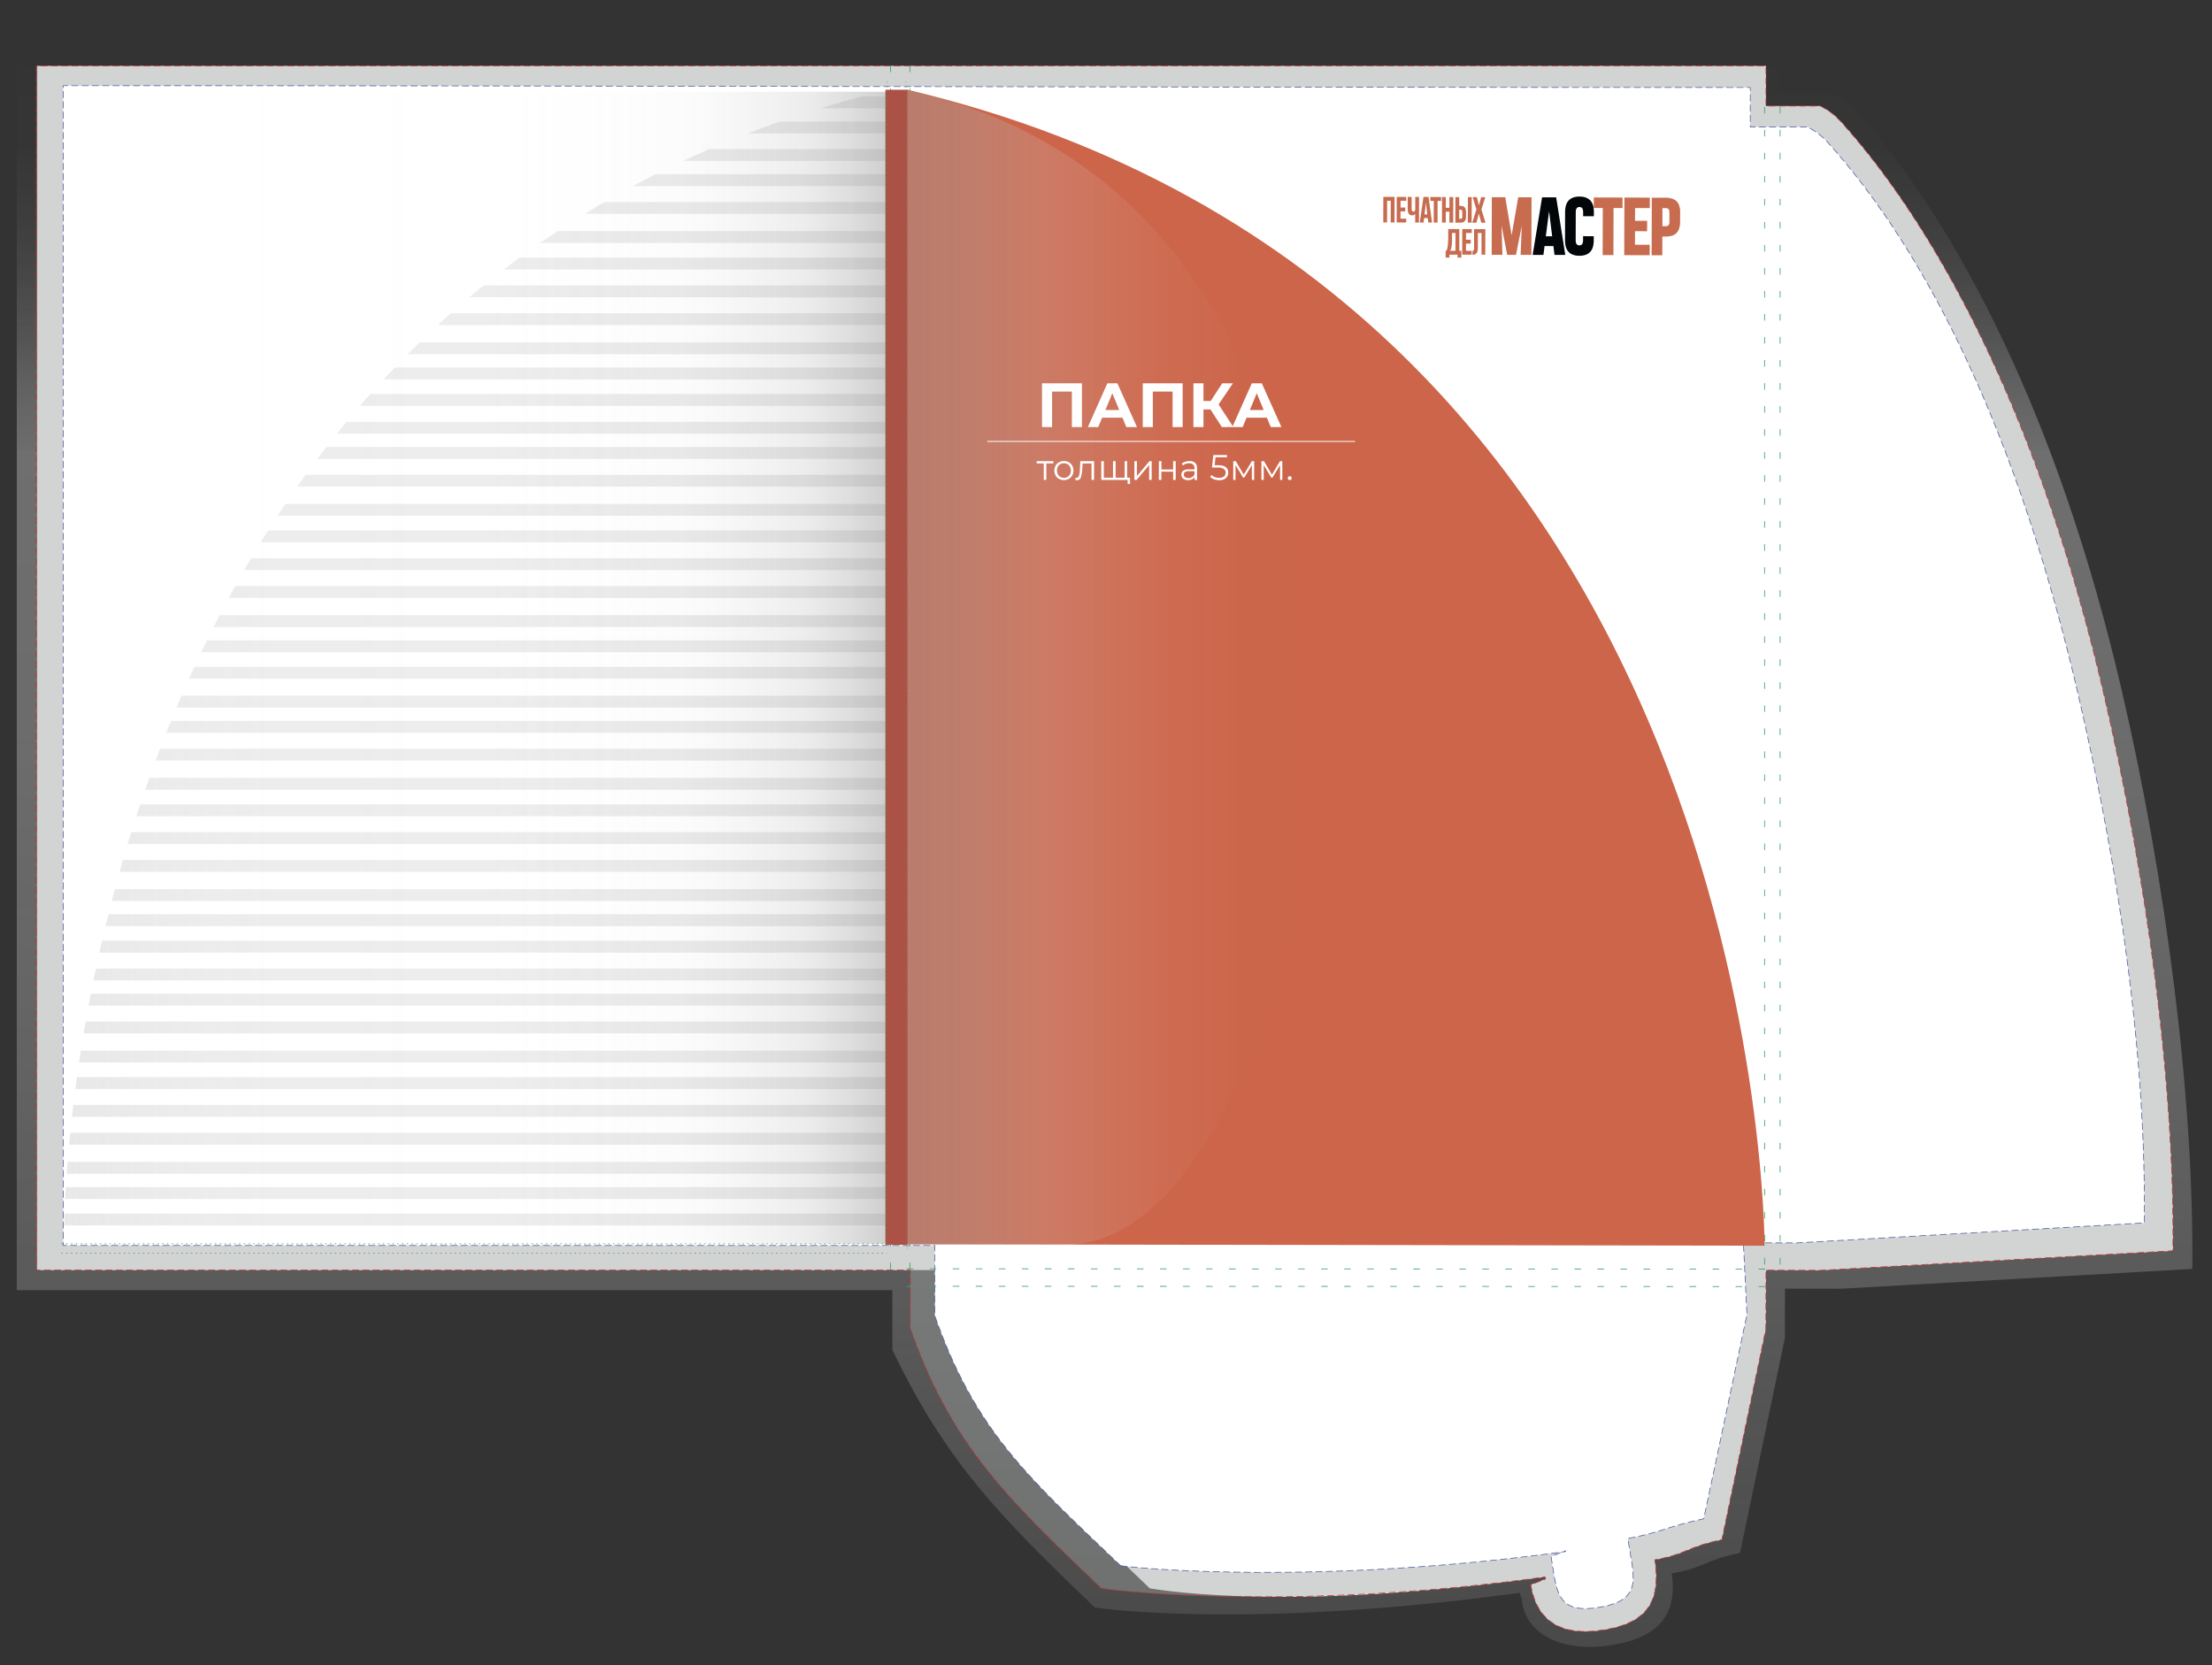 <svg xmlns="http://www.w3.org/2000/svg" xmlns:xlink="http://www.w3.org/1999/xlink" viewBox="0 0 1614 1215"><rect x="0" y="0" width="1614" height="1215" fill="#333333" stroke="none"/><defs><style>.cls-1,.cls-10,.cls-11,.cls-13,.cls-20,.cls-6,.cls-7,.cls-8{fill:none;}.cls-2{isolation:isolate;}.cls-12,.cls-13,.cls-3,.cls-5,.cls-9{fill-rule:evenodd;}.cls-23,.cls-24,.cls-25,.cls-26,.cls-27,.cls-28,.cls-29,.cls-3,.cls-30,.cls-31,.cls-32,.cls-33,.cls-34,.cls-35,.cls-36,.cls-37,.cls-38,.cls-39,.cls-40,.cls-41,.cls-42,.cls-43,.cls-44,.cls-45,.cls-46,.cls-47,.cls-48,.cls-49,.cls-50,.cls-51,.cls-52,.cls-53,.cls-54,.cls-55,.cls-56,.cls-57,.cls-58,.cls-59,.cls-60,.cls-61,.cls-62,.cls-63,.cls-64{opacity:0.65;}.cls-17,.cls-21,.cls-3{mix-blend-mode:multiply;}.cls-3{fill:url(#Безымянный_градиент_16);}.cls-4,.cls-9{fill:#fff;}.cls-5{fill:#9d9e9e;opacity:0.45;}.cls-6{stroke:#ca2a2e;}.cls-10,.cls-20,.cls-6{stroke-width:0.5px;}.cls-10,.cls-6{stroke-dasharray:5 2.5;}.cls-7,.cls-8{stroke:#983233;}.cls-11,.cls-7{stroke-miterlimit:2.61;}.cls-7{stroke-width:0.28px;}.cls-8{stroke-miterlimit:22.93;stroke-width:0.28px;}.cls-10{stroke:#4d59a1;}.cls-11{stroke:#3fa65f;stroke-width:0.57px;stroke-dasharray:4.8 12;}.cls-12{fill:#4d59a1;}.cls-14{fill:#c76c4f;}.cls-15{fill:#020608;}.cls-16{fill:#cc654a;}.cls-17{opacity:0.41;fill:url(#Безымянный_градиент_50);}.cls-18{stroke-miterlimit:10;stroke-width:0.75px;opacity:0.86;fill:url(#Безымянный_градиент_53);stroke:url(#Безымянный_градиент_53-2);}.cls-19{fill:#ab5145;}.cls-20{stroke:#53944d;stroke-dasharray:1 2.5;}.cls-21{opacity:0.33;fill:url(#Безымянный_градиент_42);}.cls-22{clip-path:url(#clip-path);}.cls-23{fill:url(#Безымянный_градиент_63);}.cls-24{fill:url(#Безымянный_градиент_63-2);}.cls-25{fill:url(#Безымянный_градиент_63-3);}.cls-26{fill:url(#Безымянный_градиент_63-4);}.cls-27{fill:url(#Безымянный_градиент_63-5);}.cls-28{fill:url(#Безымянный_градиент_63-6);}.cls-29{fill:url(#Безымянный_градиент_63-7);}.cls-30{fill:url(#Безымянный_градиент_63-8);}.cls-31{fill:url(#Безымянный_градиент_63-9);}.cls-32{fill:url(#Безымянный_градиент_63-10);}.cls-33{fill:url(#Безымянный_градиент_63-11);}.cls-34{fill:url(#Безымянный_градиент_63-12);}.cls-35{fill:url(#Безымянный_градиент_63-13);}.cls-36{fill:url(#Безымянный_градиент_63-14);}.cls-37{fill:url(#Безымянный_градиент_63-15);}.cls-38{fill:url(#Безымянный_градиент_63-16);}.cls-39{fill:url(#Безымянный_градиент_63-17);}.cls-40{fill:url(#Безымянный_градиент_63-18);}.cls-41{fill:url(#Безымянный_градиент_63-19);}.cls-42{fill:url(#Безымянный_градиент_63-20);}.cls-43{fill:url(#Безымянный_градиент_63-21);}.cls-44{fill:url(#Безымянный_градиент_63-22);}.cls-45{fill:url(#Безымянный_градиент_63-23);}.cls-46{fill:url(#Безымянный_градиент_63-24);}.cls-47{fill:url(#Безымянный_градиент_63-25);}.cls-48{fill:url(#Безымянный_градиент_63-26);}.cls-49{fill:url(#Безымянный_градиент_63-27);}.cls-50{fill:url(#Безымянный_градиент_63-28);}.cls-51{fill:url(#Безымянный_градиент_63-29);}.cls-52{fill:url(#Безымянный_градиент_63-30);}.cls-53{fill:url(#Безымянный_градиент_63-31);}.cls-54{fill:url(#Безымянный_градиент_63-32);}.cls-55{fill:url(#Безымянный_градиент_63-33);}.cls-56{fill:url(#Безымянный_градиент_63-34);}.cls-57{fill:url(#Безымянный_градиент_63-35);}.cls-58{fill:url(#Безымянный_градиент_63-36);}.cls-59{fill:url(#Безымянный_градиент_63-37);}.cls-60{fill:url(#Безымянный_градиент_63-38);}.cls-61{fill:url(#Безымянный_градиент_63-39);}.cls-62{fill:url(#Безымянный_градиент_63-40);}.cls-63{fill:url(#Безымянный_градиент_63-41);}.cls-64{fill:url(#Безымянный_градиент_63-42);}</style><linearGradient id="Безымянный_градиент_16" x1="805.98" y1="37.71" x2="805.98" y2="1201.83" gradientUnits="userSpaceOnUse"><stop offset="0" stop-color="#fff" stop-opacity="0"/><stop offset="0.06" stop-color="#fdfdfd" stop-opacity="0.02"/><stop offset="0.1" stop-color="#f8f8f8" stop-opacity="0.07"/><stop offset="0.14" stop-color="#eee" stop-opacity="0.16"/><stop offset="0.18" stop-color="#e1e1e1" stop-opacity="0.29"/><stop offset="0.21" stop-color="#d0d0d0" stop-opacity="0.45"/><stop offset="0.25" stop-color="#bbb" stop-opacity="0.65"/><stop offset="0.25" stop-color="#b6b6b6" stop-opacity="0.7"/><stop offset="0.43" stop-color="#b4b4b4" stop-opacity="0.68"/><stop offset="0.6" stop-color="#acacac" stop-opacity="0.63"/><stop offset="0.78" stop-color="#a0a0a0" stop-opacity="0.55"/><stop offset="0.95" stop-color="#8f8f8f" stop-opacity="0.44"/><stop offset="0.99" stop-color="#8a8a8a" stop-opacity="0.4"/></linearGradient><linearGradient id="Безымянный_градиент_50" x1="961.09" y1="580.88" x2="961.09" y2="175.13" gradientTransform="matrix(0, 2.66, 0.73, 0, 532.74, -2069.09)" gradientUnits="userSpaceOnUse"><stop offset="0" stop-color="#fff" stop-opacity="0"/><stop offset="0.17" stop-color="#fdfdfd" stop-opacity="0.02"/><stop offset="0.29" stop-color="#f8f8f8" stop-opacity="0.07"/><stop offset="0.41" stop-color="#eee" stop-opacity="0.16"/><stop offset="0.52" stop-color="#e1e1e1" stop-opacity="0.29"/><stop offset="0.62" stop-color="#d0d0d0" stop-opacity="0.45"/><stop offset="0.72" stop-color="#bbb" stop-opacity="0.65"/><stop offset="0.74" stop-color="#b6b6b6" stop-opacity="0.7"/><stop offset="0.89" stop-color="#a5a5a5" stop-opacity="0.91"/><stop offset="0.99" stop-color="#9e9e9e"/></linearGradient><linearGradient id="Безымянный_градиент_53" x1="818.68" y1="481.76" x2="1003.45" y2="481.76" gradientTransform="translate(576.64 -670.31) rotate(46.49)" gradientUnits="userSpaceOnUse"><stop offset="0" stop-color="#fff"/><stop offset="0.92" stop-color="#fff"/><stop offset="1" stop-color="#fff"/></linearGradient><linearGradient id="Безымянный_градиент_53-2" x1="818.41" y1="481.76" x2="1003.72" y2="481.76" xlink:href="#Безымянный_градиент_53"/><linearGradient id="Безымянный_градиент_42" x1="44.82" y1="487.29" x2="646.42" y2="487.29" gradientUnits="userSpaceOnUse"><stop offset="0" stop-color="#fff" stop-opacity="0"/><stop offset="0.54" stop-color="#f3f3f3" stop-opacity="0.04"/><stop offset="0.75" stop-color="#c8c8c8" stop-opacity="0.18"/><stop offset="0.9" stop-color="#7f7f7f" stop-opacity="0.43"/><stop offset="1" stop-color="#303030" stop-opacity="0.7"/></linearGradient><clipPath id="clip-path"><path class="cls-1" d="M646.79,65.84,648,901.7l-601.29,1S40.7,212.79,646.79,65.84Z"/></clipPath><linearGradient id="Безымянный_градиент_63" x1="646.42" y1="711.13" x2="39.86" y2="711.13" gradientUnits="userSpaceOnUse"><stop offset="0" stop-color="#8a8a8a" stop-opacity="0.3"/><stop offset="0.28" stop-color="#a9a9a9" stop-opacity="0.36"/><stop offset="0.49" stop-color="#bababa" stop-opacity="0.4"/><stop offset="0.78" stop-color="#b7b7b7" stop-opacity="0.39"/><stop offset="0.88" stop-color="#adadad" stop-opacity="0.37"/><stop offset="0.95" stop-color="#9c9c9c" stop-opacity="0.34"/><stop offset="1" stop-color="#8a8a8a" stop-opacity="0.3"/></linearGradient><linearGradient id="Безымянный_градиент_63-2" x1="646.42" y1="729.49" x2="39.86" y2="729.49" xlink:href="#Безымянный_градиент_63"/><linearGradient id="Безымянный_градиент_63-3" x1="646.42" y1="749.78" x2="39.86" y2="749.78" xlink:href="#Безымянный_градиент_63"/><linearGradient id="Безымянный_градиент_63-4" x1="646.42" y1="771.04" x2="39.86" y2="771.04" xlink:href="#Безымянный_градиент_63"/><linearGradient id="Безымянный_градиент_63-5" x1="646.42" y1="790.37" x2="39.86" y2="790.37" xlink:href="#Безымянный_градиент_63"/><linearGradient id="Безымянный_градиент_63-6" x1="646.42" y1="810.66" x2="39.86" y2="810.66" xlink:href="#Безымянный_градиент_63"/><linearGradient id="Безымянный_градиент_63-7" x1="646.42" y1="830.96" x2="39.86" y2="830.96" xlink:href="#Безымянный_градиент_63"/><linearGradient id="Безымянный_градиент_63-8" x1="646.42" y1="852.22" x2="39.86" y2="852.22" xlink:href="#Безымянный_градиент_63"/><linearGradient id="Безымянный_градиент_63-9" x1="646.42" y1="870.58" x2="39.86" y2="870.58" xlink:href="#Безымянный_градиент_63"/><linearGradient id="Безымянный_градиент_63-10" x1="646.42" y1="889.91" x2="39.86" y2="889.91" xlink:href="#Безымянный_градиент_63"/><linearGradient id="Безымянный_градиент_63-11" x1="646.42" y1="512.05" x2="39.86" y2="512.05" xlink:href="#Безымянный_градиент_63"/><linearGradient id="Безымянный_градиент_63-12" x1="646.42" y1="530.41" x2="39.86" y2="530.41" xlink:href="#Безымянный_градиент_63"/><linearGradient id="Безымянный_градиент_63-13" x1="646.42" y1="550.7" x2="39.86" y2="550.7" xlink:href="#Безымянный_градиент_63"/><linearGradient id="Безымянный_градиент_63-14" x1="646.42" y1="571.96" x2="39.86" y2="571.96" xlink:href="#Безымянный_градиент_63"/><linearGradient id="Безымянный_градиент_63-15" x1="646.42" y1="591.29" x2="39.86" y2="591.29" xlink:href="#Безымянный_градиент_63"/><linearGradient id="Безымянный_градиент_63-16" x1="646.42" y1="611.59" x2="39.86" y2="611.59" xlink:href="#Безымянный_градиент_63"/><linearGradient id="Безымянный_градиент_63-17" x1="646.42" y1="631.88" x2="39.86" y2="631.88" xlink:href="#Безымянный_градиент_63"/><linearGradient id="Безымянный_градиент_63-18" x1="646.42" y1="653.14" x2="39.86" y2="653.14" xlink:href="#Безымянный_градиент_63"/><linearGradient id="Безымянный_градиент_63-19" x1="646.42" y1="671.5" x2="39.86" y2="671.5" xlink:href="#Безымянный_градиент_63"/><linearGradient id="Безымянный_градиент_63-20" x1="646.42" y1="690.83" x2="39.86" y2="690.83" xlink:href="#Безымянный_градиент_63"/><linearGradient id="Безымянный_градиент_63-21" x1="646.42" y1="312.15" x2="39.86" y2="312.15" xlink:href="#Безымянный_градиент_63"/><linearGradient id="Безымянный_градиент_63-22" x1="646.42" y1="330.51" x2="39.86" y2="330.51" xlink:href="#Безымянный_градиент_63"/><linearGradient id="Безымянный_градиент_63-23" x1="646.42" y1="350.8" x2="39.86" y2="350.8" xlink:href="#Безымянный_градиент_63"/><linearGradient id="Безымянный_градиент_63-24" x1="646.42" y1="372.06" x2="39.86" y2="372.06" xlink:href="#Безымянный_градиент_63"/><linearGradient id="Безымянный_градиент_63-25" x1="646.42" y1="391.39" x2="39.86" y2="391.39" xlink:href="#Безымянный_градиент_63"/><linearGradient id="Безымянный_градиент_63-26" x1="646.42" y1="411.69" x2="39.86" y2="411.69" xlink:href="#Безымянный_градиент_63"/><linearGradient id="Безымянный_градиент_63-27" x1="646.42" y1="431.98" x2="39.86" y2="431.98" xlink:href="#Безымянный_градиент_63"/><linearGradient id="Безымянный_градиент_63-28" x1="646.42" y1="453.24" x2="39.86" y2="453.24" xlink:href="#Безымянный_градиент_63"/><linearGradient id="Безымянный_градиент_63-29" x1="646.42" y1="471.6" x2="39.86" y2="471.6" xlink:href="#Безымянный_градиент_63"/><linearGradient id="Безымянный_градиент_63-30" x1="646.42" y1="490.93" x2="39.86" y2="490.93" xlink:href="#Безымянный_градиент_63"/><linearGradient id="Безымянный_градиент_63-31" x1="646.42" y1="113.07" x2="39.86" y2="113.07" xlink:href="#Безымянный_градиент_63"/><linearGradient id="Безымянный_градиент_63-32" x1="646.42" y1="131.43" x2="39.86" y2="131.43" xlink:href="#Безымянный_градиент_63"/><linearGradient id="Безымянный_градиент_63-33" x1="646.42" y1="151.73" x2="39.86" y2="151.73" xlink:href="#Безымянный_градиент_63"/><linearGradient id="Безымянный_градиент_63-34" x1="646.42" y1="172.99" x2="39.86" y2="172.99" xlink:href="#Безымянный_градиент_63"/><linearGradient id="Безымянный_градиент_63-35" x1="646.42" y1="192.31" x2="39.86" y2="192.31" xlink:href="#Безымянный_градиент_63"/><linearGradient id="Безымянный_градиент_63-36" x1="646.42" y1="212.61" x2="39.86" y2="212.61" xlink:href="#Безымянный_градиент_63"/><linearGradient id="Безымянный_градиент_63-37" x1="646.42" y1="232.9" x2="39.86" y2="232.9" xlink:href="#Безымянный_градиент_63"/><linearGradient id="Безымянный_градиент_63-38" x1="646.42" y1="254.16" x2="39.86" y2="254.16" xlink:href="#Безымянный_градиент_63"/><linearGradient id="Безымянный_градиент_63-39" x1="646.42" y1="272.53" x2="39.86" y2="272.53" xlink:href="#Безымянный_градиент_63"/><linearGradient id="Безымянный_градиент_63-40" x1="646.42" y1="291.85" x2="39.86" y2="291.85" xlink:href="#Безымянный_градиент_63"/><linearGradient id="Безымянный_градиент_63-41" x1="647.39" y1="74.66" x2="40.83" y2="74.66" xlink:href="#Безымянный_градиент_63"/><linearGradient id="Безымянный_градиент_63-42" x1="647.39" y1="93.02" x2="40.83" y2="93.02" xlink:href="#Безымянный_градиент_63"/></defs><title>Монтажная область 1</title><g class="cls-2"><g id="Слой_1" data-name="Слой 1"><path class="cls-3" d="M798.84,1173.05c15,2.28,124.13,14.75,310.16-10.72l.3,1.53,1.07,2.93c2.23,27.49,32.62,39.81,67.5,33.36,33.44-5.72,46.14-23.26,41.94-52,24.46-4.32,22.78-9.27,49.82-14.93l32.69-156.64.1-36.22,40.43.09L1599.63,926c1.37-124.08-19.22-283.28-51.52-422.33-45.54-196.08-118.81-340.05-195.64-425.17-6.62-6.37-6.38-6.07-14.59-11h-40.56V37.71H12.26V941.5H651.12V985c39.05,81.63,78,121.3,147.73,188"/><path class="cls-4" d="M1328.27,927l257.19-14.25c1.35-121.86-18.88-270.43-50.6-407-44.73-192.58-116.69-334-192.14-417.58-6.5-6.26-6.27-6-14.33-10.78h-39.83V48.1H27.15V926.84H699.57v42.48c30.24,86,70.92,124.29,139.43,189.81,14.69,2.24,105.73,16.65,288.44-8.37l.3,1.5-10.82,4.2c4.3,25.94,21.48,38.39,54.33,32.77s40.31-22.85,36.18-51c24-4.24,22.37-9.1,48.93-14.66l32.11-153.85.1-42.81Z"/><path class="cls-5" d="M803.61,1159.13c14.69,2.24,141.11,16.65,323.83-8.37l.3,1.5-10.82,4.2c4.3,25.94,21.48,38.39,54.33,32.77s40.31-22.85,36.18-51c24-4.24,22.37-9.1,48.93-14.66l32.11-153.85.1-42.81,39.71.09,257.19-14.25c1.35-121.86-18.88-270.43-50.6-407-44.73-192.58-116.69-334-192.14-417.58-6.5-6.26-6.27-6-14.33-10.78h-39.83V48.1H26.44V926.84H664.18v42.48C694.42,1055.29,735.1,1093.61,803.61,1159.13Z"/><path class="cls-6" d="M803.61,1159.13c14.69,2.24,141.11,16.65,323.83-8.37l.3,1.5-10.82,4.2c4.3,25.94,21.48,38.39,54.33,32.77s40.31-22.85,36.18-51c24-4.24,22.37-9.1,48.93-14.66l32.11-153.85.1-42.81,39.71.09,257.19-14.25c1.35-121.86-18.88-270.43-50.6-407-44.73-192.58-116.69-334-192.14-417.58-6.5-6.26-6.27-6-14.33-10.78h-39.83V48.1H26.44V926.84H664.18v42.48C694.42,1055.29,735.1,1093.61,803.61,1159.13Z"/><path class="cls-7" d="M1470.56,739.81c-31.69,5.17-63.16,10.71-94.84,15.88"/><line class="cls-8" x1="1091.41" y1="1006.74" x2="1044.44" y2="959.78"/><line class="cls-8" x1="877.77" y1="1121.93" x2="829.61" y2="1073.77"/><path class="cls-9" d="M817.61,1142.53c14.42,2.2,145.08,14.29,324.47-10.27l.29-.57-10.62,4.12c4.22,25.47,3.52,42.51,35.77,37s24.27-22.43,20.22-50.12c23.59-4.16,29.33-8.93,55.41-14.39l31.52-149-2.6-52.39,39,.09,253.53-14.61c1.32-119.65-17.2-251.85-48.34-385.94C1472.33,317.35,1407,185.22,1333,103.15c-6.38-6.14-6.16-5.85-14.07-10.58H1277.1V63.85c-412.83,0-818.18-1.35-1231-1.34V908.85h636v51.35C711.74,1044.6,750.35,1078.2,817.61,1142.53Z"/><path class="cls-10" d="M817.61,1142.53c14.42,2.2,145.08,14.29,324.47-10.27l.29-.57-10.62,4.12c4.22,25.47,3.52,42.51,35.77,37s24.27-22.43,20.22-50.12c23.59-4.16,29.33-8.93,55.41-14.39l31.52-149-2.6-52.39,39,.09,253.53-14.61c1.32-119.65-17.2-251.85-48.34-385.94C1472.33,317.35,1407,185.22,1333,103.15c-6.38-6.14-6.16-5.85-14.07-10.58H1277.1V63.85c-412.83,0-818.18-1.35-1231-1.34V908.85h636v51.35C711.74,1044.6,750.35,1078.2,817.61,1142.53Z"/><line class="cls-11" x1="1287.99" y1="926.09" x2="654.57" y2="925.88"/><line class="cls-11" x1="1287.54" y1="77.94" x2="1287.54" y2="927.53"/><line class="cls-11" x1="1298.88" y1="77.94" x2="1298.88" y2="927.53"/><line class="cls-11" x1="1287.99" y1="938.85" x2="654.57" y2="938.64"/><line class="cls-11" x1="663.92" y1="47.86" x2="663.92" y2="927.53"/><line class="cls-11" x1="649.75" y1="47.86" x2="649.75" y2="927.53"/><path class="cls-12" d="M41.32,62.22c1137.1,0,420.1,0,0,0Z"/><polyline class="cls-13" points="1615.5 21.09 -2.5 21.09 -2.5 1217.09"/><polygon class="cls-14" points="1009.32 162.31 1009.37 143.66 1017.56 143.68 1017.51 162.33 1014.74 162.33 1014.78 146.5 1012.13 146.49 1012.09 162.32 1009.32 162.31"/><polygon class="cls-14" points="1019.11 162.34 1019.16 143.69 1026.11 143.71 1026.1 146.53 1021.92 146.52 1021.9 151.45 1025.36 151.46 1025.35 154.28 1021.89 154.26 1021.88 159.54 1026.06 159.55 1026.05 162.36 1019.11 162.34"/><path class="cls-14" d="M1030,143.71l0,8.63a4.66,4.66,0,0,0,.07.82,2,2,0,0,0,.22.66,1.18,1.18,0,0,0,.43.44,1.28,1.28,0,0,0,.66.16,1.18,1.18,0,0,0,.61-.15,1.08,1.08,0,0,0,.39-.42,2,2,0,0,0,.21-.65,5.44,5.44,0,0,0,.06-.86l0-8.63h2.76l-.05,18.66h-2.75l0-6.46a1.39,1.39,0,0,1-.35.55,2.19,2.19,0,0,1-.55.38,2.69,2.69,0,0,1-.66.23,3.5,3.5,0,0,1-.71.07,3,3,0,0,1-1.56-.38,2.66,2.66,0,0,1-1-1,4.8,4.8,0,0,1-.49-1.56,12.65,12.65,0,0,1-.14-2l0-8.52Z"/><path class="cls-14" d="M1038.64,143.73h3.69l2.58,18.67h-2.78l-.37-3.3h-2.64l-.39,3.3h-2.8Zm.8,12.71h2l-1-8.76Z"/><polygon class="cls-14" points="1048.96 146.59 1048.91 162.42 1046.13 162.41 1046.17 146.59 1043.62 146.58 1043.63 143.76 1051.53 143.78 1051.52 146.6 1048.96 146.59"/><polygon class="cls-14" points="1052.13 162.43 1052.19 143.78 1054.96 143.79 1054.94 151.63 1057.59 151.63 1057.61 143.8 1060.38 143.81 1060.33 162.46 1057.56 162.45 1057.58 154.45 1054.93 154.45 1054.91 162.44 1052.13 162.43"/><path class="cls-14" d="M1069.69,157.92a7.36,7.36,0,0,1-.28,2.16,3.45,3.45,0,0,1-.79,1.4,2.93,2.93,0,0,1-1.26.76,5.54,5.54,0,0,1-1.67.23h-3.78l.05-18.65h2.78l0,6.43h.88a6.25,6.25,0,0,1,1.73.22,2.84,2.84,0,0,1,1.29.76,3.48,3.48,0,0,1,.79,1.44,7.82,7.82,0,0,1,.27,2.25Zm-2.75-2.52c0-.34,0-.66,0-.95a2.43,2.43,0,0,0-.14-.74,1,1,0,0,0-.37-.48,1.25,1.25,0,0,0-.71-.17h-1l0,6.6h.92a1.69,1.69,0,0,0,.64-.1.84.84,0,0,0,.4-.34,1.58,1.58,0,0,0,.21-.6,6.23,6.23,0,0,0,.06-.89Zm4.13-11.56h2.77l-.05,18.65H1071Z"/><polygon class="cls-14" points="1080.83 162.51 1079.04 155.8 1077.31 162.5 1074.25 162.5 1077.26 152.84 1074.56 143.85 1077.6 143.85 1079.15 149.88 1080.73 143.86 1083.76 143.87 1080.93 152.86 1083.91 162.52 1080.83 162.51"/><path class="cls-14" d="M1059.31,167.16l5.48,0,0,15.83h1.48v5h-2.77v-2.15l-5.91,0v2.15h-2.77v-5h.28c.22,0,.41-.19.58-.57a7.34,7.34,0,0,0,.43-1.49q.18-.93.3-2.08t.19-2.34q.07-1.18.1-2.26c0-.72,0-1.33,0-1.84v-5.26Zm.16,5.25q0,1.95,0,3.6t-.19,3a14.18,14.18,0,0,1-.44,2.34A4.73,4.73,0,0,1,1058,183h4l0-13h-2.53Z"/><polygon class="cls-14" points="1066.89 185.83 1066.95 167.18 1073.89 167.2 1073.88 170.02 1069.7 170.01 1069.68 174.94 1073.14 174.95 1073.13 177.76 1069.68 177.75 1069.66 183.03 1073.84 183.04 1073.83 185.85 1066.89 185.83"/><path class="cls-14" d="M1081,185.87l0-15.83h-2.67l0,10.66a11.6,11.6,0,0,1-.2,2.26,4.39,4.39,0,0,1-.65,1.63,2.78,2.78,0,0,1-1.19,1,4.49,4.49,0,0,1-1.84.33v-2.82a.87.87,0,0,0,.89-.62,5.39,5.39,0,0,0,.23-1.77l0-13.5,2.64,0,5.57,0-.05,18.65Z"/><polygon class="cls-14" points="1095.59 164.5 1096.24 185.94 1088.41 185.92 1088.53 143.9 1098.32 143.92 1102.98 171.69 1107.77 143.95 1117.5 143.98 1117.38 186 1109.55 185.98 1110.33 164.93 1106.16 185.97 1099.71 185.95 1095.59 164.5"/><path class="cls-15" d="M1135.47,144l-10.28,0-6.87,42,7.86,0,.82-6.44,6.45,0,.81,6.44,7.86,0Zm-7.55,28.42,2.37-18.29,2.26,18.31Z"/><path class="cls-15" d="M1162.89,172.39v3.09a18,18,0,0,1-.52,4.39,9.21,9.21,0,0,1-1.73,3.54,8.2,8.2,0,0,1-3.23,2.37,12.78,12.78,0,0,1-5,.85v0a12.88,12.88,0,0,1-5.1-.9,8,8,0,0,1-3.23-2.43,9.37,9.37,0,0,1-1.68-3.66,19.87,19.87,0,0,1-.48-4.56l.06-20.15a19.75,19.75,0,0,1,.51-4.53,9.37,9.37,0,0,1,1.71-3.65,8.06,8.06,0,0,1,3.22-2.42,12.66,12.66,0,0,1,5.07-.87l0,0a12.78,12.78,0,0,1,5.08.9,8.23,8.23,0,0,1,3.23,2.42,9.15,9.15,0,0,1,1.7,3.59,18.8,18.8,0,0,1,.48,4.43v3l-7.83,0v-3a8.72,8.72,0,0,0-.09-1.28,3.83,3.83,0,0,0-.37-1.19,2.36,2.36,0,0,0-.81-.9,2.47,2.47,0,0,0-1.39-.36,2.52,2.52,0,0,0-1.42.35,2.43,2.43,0,0,0-.83.91,3.57,3.57,0,0,0-.38,1.25,12,12,0,0,0-.09,1.39l-.06,20.15a11.71,11.71,0,0,0,.08,1.36,3.89,3.89,0,0,0,.36,1.27,2.3,2.3,0,0,0,.81.93,2.57,2.57,0,0,0,1.45.36,2.5,2.5,0,0,0,1.35-.33,2.37,2.37,0,0,0,.82-.84,3.55,3.55,0,0,0,.4-1.16,7.92,7.92,0,0,0,.11-1.31v-3.06Z"/><polygon class="cls-14" points="1177.34 151.78 1177.24 186.17 1169.38 186.15 1169.48 151.76 1162.92 151.74 1162.94 144.11 1183.89 144.17 1183.87 151.8 1177.34 151.78"/><polygon class="cls-14" points="1185.13 186.2 1185.26 144.17 1203.81 144.22 1203.78 151.86 1193.03 151.83 1193.01 161.12 1201.86 161.14 1201.83 168.75 1192.98 168.72 1192.96 178.59 1203.71 178.62 1203.69 186.25 1185.13 186.2"/><path class="cls-14" d="M1225.88,161.9a15.1,15.1,0,0,1-.77,5.15,7.66,7.66,0,0,1-5.53,5.06,17.27,17.27,0,0,1-4.42.51h-2.23l0,13.66-7.8,0,.12-42,10.09,0a16.48,16.48,0,0,1,4.35.55,8.32,8.32,0,0,1,3.34,1.77,8.07,8.07,0,0,1,2.15,3.24,13.93,13.93,0,0,1,.76,5Zm-7.81-7.11a3.27,3.27,0,0,0-.61-2.17,2.76,2.76,0,0,0-2.19-.74H1213l0,13.2h2.12a3,3,0,0,0,2.33-.75,3.77,3.77,0,0,0,.65-2.46Z"/><path class="cls-16" d="M661.44,65.32,660.18,908l627.36,1.05S1288.61,213.5,661.44,65.32Z"/><path class="cls-17" d="M660.18,908.12l118.11.19c193,.31,321.13-749.69-116.82-842.49l.75,846.44Z"/><line class="cls-18" x1="720.36" y1="322.11" x2="988.72" y2="322.11"/><path class="cls-4" d="M789.44,279.71v31.93h-7.34V285.73H767.67v25.91h-7.34V279.71Z"/><path class="cls-4" d="M819,304.8H804.17l-2.83,6.84h-7.57L808,279.71h7.3l14.28,31.93h-7.75Zm-2.33-5.61L811.61,287l-5.06,12.23Z"/><path class="cls-4" d="M862.93,279.71v31.93h-7.34V285.73H841.17v25.91h-7.34V279.71Z"/><path class="cls-4" d="M883.23,298.77h-5.11v12.87h-7.34V279.71h7.34v12.91h5.29l8.39-12.91h7.8l-10.45,15.42,10.77,16.51h-8.39Z"/><path class="cls-4" d="M924.38,304.8H909.56l-2.83,6.84h-7.57l14.23-31.93h7.3L935,311.64h-7.76Zm-2.33-5.61L917,287l-5.06,12.23Z"/><path class="cls-4" d="M768.61,338.17h-5.17v12h-1.85v-12h-5.17v-1.64h12.19Z"/><path class="cls-4" d="M772.74,349.44a6.54,6.54,0,0,1-2.5-2.48,7.53,7.53,0,0,1,0-7.18,6.45,6.45,0,0,1,2.5-2.47,7.62,7.62,0,0,1,7.12,0,6.36,6.36,0,0,1,2.48,2.47,7.62,7.62,0,0,1,0,7.18,6.45,6.45,0,0,1-2.48,2.48,7.52,7.52,0,0,1-7.12,0Zm6.17-1.4a4.62,4.62,0,0,0,1.81-1.89,6.28,6.28,0,0,0,0-5.56,4.63,4.63,0,0,0-1.81-1.88,5.48,5.48,0,0,0-5.23,0,4.71,4.71,0,0,0-1.82,1.88,6.17,6.17,0,0,0,0,5.56,4.7,4.7,0,0,0,1.82,1.89,5.48,5.48,0,0,0,5.23,0Z"/><path class="cls-4" d="M798.3,336.53V350.2h-1.85v-12H789.9l-.18,3.38a25.14,25.14,0,0,1-1,6.55,2.86,2.86,0,0,1-2.78,2.29,5.32,5.32,0,0,1-1.33-.21l.13-1.59a3.58,3.58,0,0,0,.65.1,1.74,1.74,0,0,0,1.61-1,6.77,6.77,0,0,0,.73-2.44q.18-1.46.31-3.85l.23-4.89Z"/><path class="cls-4" d="M822.43,336.53V350.2H803.55V336.53h1.85v12.06h6.71V336.53H814v12.06h6.63V336.53Zm2.11,12.06v4.6h-1.74v-3h-2.31v-1.61Z"/><path class="cls-4" d="M827.71,336.53h1.85V347.4l9.13-10.87h1.64V350.2h-1.85V339.34l-9.1,10.87h-1.66Z"/><path class="cls-4" d="M845.59,336.53h1.85v6.06H856v-6.06h1.85V350.2H856v-6h-8.61v6h-1.85Z"/><path class="cls-4" d="M872,337.76a5.18,5.18,0,0,1,1.43,4v8.48h-1.77v-2.13a4.23,4.23,0,0,1-1.83,1.66,6.41,6.41,0,0,1-2.87.6,5.62,5.62,0,0,1-3.64-1.09,3.76,3.76,0,0,1-.09-5.69,6.17,6.17,0,0,1,4-1.07h4.34v-.83a3.51,3.51,0,0,0-1-2.69,4.08,4.08,0,0,0-2.88-.92,7.33,7.33,0,0,0-2.5.43,6.28,6.28,0,0,0-2.05,1.18l-.83-1.38a7.39,7.39,0,0,1,2.5-1.36,9.71,9.71,0,0,1,3.07-.48A5.79,5.79,0,0,1,872,337.76Zm-2.08,10.4a4.26,4.26,0,0,0,1.66-2.07v-2.24h-4.29q-3.51,0-3.51,2.44a2.24,2.24,0,0,0,.91,1.88,4.15,4.15,0,0,0,2.55.69A4.86,4.86,0,0,0,869.88,348.16Z"/><path class="cls-4" d="M894.38,340.88a4.75,4.75,0,0,1,1.81,4,5.44,5.44,0,0,1-.74,2.83,5,5,0,0,1-2.22,2,8.33,8.33,0,0,1-3.64.71,10.78,10.78,0,0,1-3.71-.64,7.57,7.57,0,0,1-2.82-1.7l.91-1.48a6.73,6.73,0,0,0,2.39,1.52,8.62,8.62,0,0,0,3.2.58,5.38,5.38,0,0,0,3.5-1,3.32,3.32,0,0,0,1.23-2.7,3.23,3.23,0,0,0-1.39-2.83,8.57,8.57,0,0,0-4.69-1h-3.87l.94-9.13h10v1.66H886.9l-.62,5.8h2.34Q892.57,339.47,894.38,340.88Z"/><path class="cls-4" d="M915.12,336.53V350.2h-1.69V339.39l-5.54,9.15h-.83l-5.54-9.18V350.2h-1.69V336.53h1.87l5.8,9.85,5.9-9.85Z"/><path class="cls-4" d="M935.65,336.53V350.2H934V339.39l-5.54,9.15h-.83l-5.54-9.18V350.2h-1.69V336.53h1.87l5.8,9.85,5.9-9.85Z"/><path class="cls-4" d="M940.06,349.92a1.4,1.4,0,0,1-.4-1,1.36,1.36,0,0,1,.4-1,1.33,1.33,0,0,1,1-.4,1.37,1.37,0,0,1,1,.4,1.34,1.34,0,0,1,.42,1,1.38,1.38,0,0,1-.42,1,1.35,1.35,0,0,1-1,.42A1.3,1.3,0,0,1,940.06,349.92Z"/><rect class="cls-19" x="646.06" y="65.5" width="16.02" height="842.85"/><line class="cls-20" x1="44.82" y1="907.62" x2="647.15" y2="907.62"/><line class="cls-20" x1="44.82" y1="914.47" x2="647.15" y2="914.47"/><line class="cls-20" x1="647.39" y1="907.12" x2="647.39" y2="59.5"/><line class="cls-20" x1="661.03" y1="907.12" x2="661.03" y2="59.5"/><rect class="cls-21" x="44.82" y="66.96" width="601.6" height="840.66"/><g class="cls-22"><rect class="cls-23" x="39.86" y="706.79" width="606.56" height="8.67"/><rect class="cls-24" x="39.86" y="725.15" width="606.56" height="8.67"/><rect class="cls-25" x="39.86" y="745.45" width="606.56" height="8.67"/><rect class="cls-26" x="39.86" y="766.71" width="606.56" height="8.67"/><rect class="cls-27" x="39.86" y="786.04" width="606.56" height="8.67"/><rect class="cls-28" x="39.86" y="806.33" width="606.56" height="8.67"/><rect class="cls-29" x="39.86" y="826.63" width="606.56" height="8.67"/><rect class="cls-30" x="39.86" y="847.89" width="606.56" height="8.67"/><rect class="cls-31" x="39.86" y="866.25" width="606.56" height="8.67"/><rect class="cls-32" x="39.86" y="885.58" width="606.56" height="8.67"/><rect class="cls-33" x="39.86" y="507.71" width="606.56" height="8.67"/><rect class="cls-34" x="39.86" y="526.08" width="606.56" height="8.67"/><rect class="cls-35" x="39.86" y="546.37" width="606.56" height="8.67"/><rect class="cls-36" x="39.86" y="567.63" width="606.56" height="8.67"/><rect class="cls-37" x="39.86" y="586.96" width="606.56" height="8.67"/><rect class="cls-38" x="39.86" y="607.25" width="606.56" height="8.67"/><rect class="cls-39" x="39.86" y="627.55" width="606.56" height="8.67"/><rect class="cls-40" x="39.86" y="648.81" width="606.56" height="8.67"/><rect class="cls-41" x="39.86" y="667.17" width="606.56" height="8.67"/><rect class="cls-42" x="39.86" y="686.5" width="606.56" height="8.67"/><rect class="cls-43" x="39.86" y="307.81" width="606.56" height="8.67"/><rect class="cls-44" x="39.86" y="326.18" width="606.56" height="8.67"/><rect class="cls-45" x="39.86" y="346.47" width="606.56" height="8.67"/><rect class="cls-46" x="39.86" y="367.73" width="606.56" height="8.67"/><rect class="cls-47" x="39.86" y="387.06" width="606.56" height="8.67"/><rect class="cls-48" x="39.86" y="407.35" width="606.56" height="8.67"/><rect class="cls-49" x="39.86" y="427.65" width="606.56" height="8.67"/><rect class="cls-50" x="39.86" y="448.91" width="606.56" height="8.67"/><rect class="cls-51" x="39.86" y="467.27" width="606.56" height="8.67"/><rect class="cls-52" x="39.86" y="486.6" width="606.56" height="8.67"/><rect class="cls-53" x="39.86" y="108.74" width="606.56" height="8.67"/><rect class="cls-54" x="39.86" y="127.1" width="606.56" height="8.67"/><rect class="cls-55" x="39.86" y="147.39" width="606.56" height="8.67"/><rect class="cls-56" x="39.86" y="168.65" width="606.56" height="8.67"/><rect class="cls-57" x="39.86" y="187.98" width="606.56" height="8.67"/><rect class="cls-58" x="39.86" y="208.28" width="606.56" height="8.67"/><rect class="cls-59" x="39.86" y="228.57" width="606.56" height="8.67"/><rect class="cls-60" x="39.86" y="249.83" width="606.56" height="8.67"/><rect class="cls-61" x="39.86" y="268.19" width="606.56" height="8.67"/><rect class="cls-62" x="39.86" y="287.52" width="606.56" height="8.67"/><rect class="cls-63" x="40.83" y="70.33" width="606.56" height="8.67"/><rect class="cls-64" x="40.83" y="88.69" width="606.56" height="8.67"/></g></g></g></svg>

